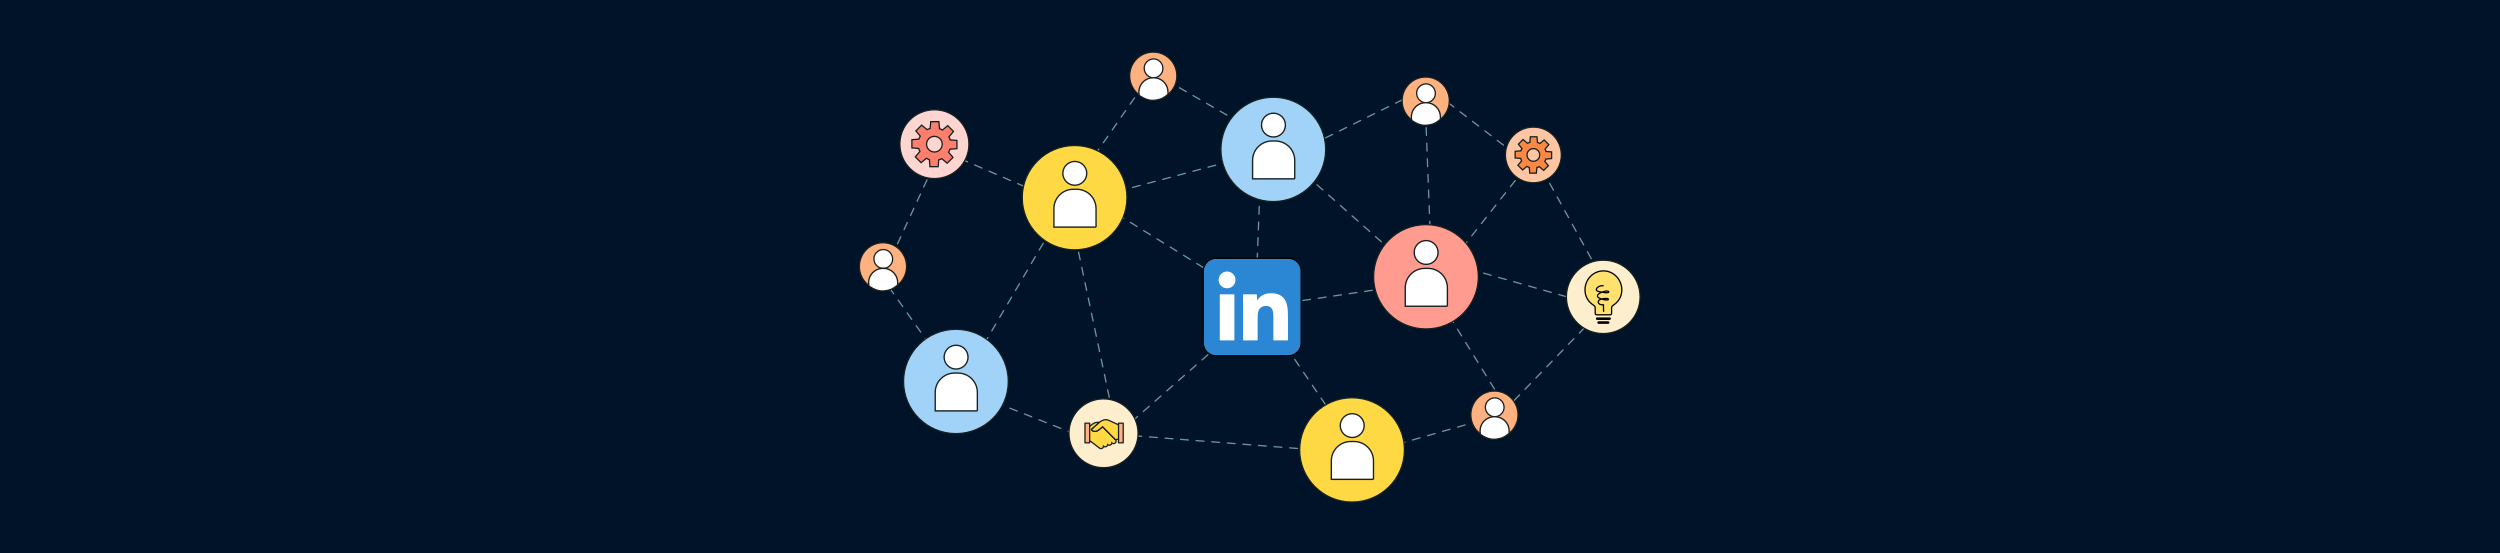<svg width="1920" height="425" viewBox="0 0 1920 425" fill="none" xmlns="http://www.w3.org/2000/svg">
<path d="M1920 0H0V425H1920V0Z" fill="#001328"/>
<path d="M965.028 212.515L967.848 139.445" stroke="#6B9999" stroke-miterlimit="10" stroke-linecap="round" stroke-linejoin="round" stroke-dasharray="6 6"/>
<path d="M944.658 218.171L822.2 142.364" stroke="#6B9999" stroke-miterlimit="10" stroke-linecap="round" stroke-linejoin="round" stroke-dasharray="6 6"/>
<path d="M976.81 234.282L1102.88 215.736" stroke="#6B9999" stroke-miterlimit="10" stroke-linecap="round" stroke-linejoin="round" stroke-dasharray="6 6"/>
<path d="M987.642 266.143L1057.65 369.1" stroke="#6B9999" stroke-miterlimit="10" stroke-linecap="round" stroke-linejoin="round" stroke-dasharray="6 6"/>
<path d="M945.718 256.602L857.545 334.02" stroke="#6B9999" stroke-miterlimit="10" stroke-linecap="round" stroke-linejoin="round" stroke-dasharray="6 6"/>
<path d="M1102.3 71.267L1178.54 129.795" stroke="#6B9999" stroke-miterlimit="10" stroke-linecap="round" stroke-linejoin="round" stroke-dasharray="6 6"/>
<path d="M1087.93 71.267L991.332 119.078" stroke="#6B9999" stroke-miterlimit="10" stroke-linecap="round" stroke-linejoin="round" stroke-dasharray="6 6"/>
<path d="M885.07 55.407L976.567 108.169" stroke="#6B9999" stroke-miterlimit="10" stroke-linecap="round" stroke-linejoin="round" stroke-dasharray="6 6"/>
<path d="M1148.25 319.76L1048.04 348.44L857.929 333.637L823.533 170.943" stroke="#6B9999" stroke-miterlimit="10" stroke-linecap="round" stroke-linejoin="round" stroke-dasharray="6 6"/>
<path d="M1178.54 119.802L1238.83 228.979L1153.15 317.646" stroke="#6B9999" stroke-miterlimit="10" stroke-linecap="round" stroke-linejoin="round" stroke-dasharray="6 6"/>
<path d="M734.785 294.289L674.854 209.285" stroke="#6B9999" stroke-miterlimit="10" stroke-linecap="round" stroke-linejoin="round" stroke-dasharray="6 6"/>
<path d="M858.222 147.063L980.307 114.337L1098.32 218.845L1153.15 307.563" stroke="#6B9999" stroke-miterlimit="10" stroke-linecap="round" stroke-linejoin="round" stroke-dasharray="6 6"/>
<path d="M885.07 55.407L841.954 117.377L737.634 295.064" stroke="#6B9999" stroke-miterlimit="10" stroke-linecap="round" stroke-linejoin="round" stroke-dasharray="6 6"/>
<path d="M1094.36 74.004L1098.12 171.99" stroke="#6B9999" stroke-miterlimit="10" stroke-linecap="round" stroke-linejoin="round" stroke-dasharray="6 6"/>
<path d="M798.11 148.17L719.193 113.955" stroke="#6B9999" stroke-miterlimit="10" stroke-linecap="round" stroke-linejoin="round" stroke-dasharray="6 6"/>
<path d="M684.261 198.115L724.084 111.822" stroke="#6B9999" stroke-miterlimit="10" stroke-linecap="round" stroke-linejoin="round" stroke-dasharray="6 6"/>
<path d="M825.827 333.405L741.16 299.834" stroke="#6B9999" stroke-miterlimit="10" stroke-linecap="round" stroke-linejoin="round" stroke-dasharray="6 6"/>
<path d="M1178.54 119.802L1113.54 202.402L1231.76 236.043" stroke="#6B9999" stroke-miterlimit="10" stroke-linecap="round" stroke-linejoin="round" stroke-dasharray="6 6"/>
<path d="M989.472 273.227H933.936C928.51 273.227 924.104 268.84 924.104 263.436V208.128C924.104 202.724 928.51 198.336 933.936 198.336H989.472C994.896 198.336 999.303 202.724 999.303 208.128V263.436C999.303 268.84 994.896 273.227 989.472 273.227Z" fill="#2B87D3" stroke="black" stroke-miterlimit="10"/>
<path d="M954.964 261.443C954.752 261.332 954.671 261.141 954.681 260.909C954.692 260.728 954.681 260.547 954.681 260.356C954.681 252.949 954.681 245.553 954.681 238.156C954.681 234.352 954.681 230.548 954.681 226.745C954.681 226.634 954.682 226.533 954.692 226.423C954.722 226.211 954.833 226.101 955.045 226.06C955.116 226.05 955.197 226.05 955.278 226.05C958.46 226.05 961.643 226.05 964.826 226.05C965.301 226.05 965.413 226.151 965.403 226.634C965.392 227.509 965.382 228.385 965.372 229.271C965.372 229.693 965.392 230.106 965.403 230.528C965.403 230.559 965.413 230.589 965.433 230.669C965.504 230.579 965.554 230.508 965.595 230.448C966.039 229.814 966.524 229.22 967.08 228.667C968.616 227.137 970.435 226.121 972.538 225.598C973.367 225.386 974.205 225.255 975.051 225.225C975.679 225.195 976.307 225.175 976.944 225.195C978.004 225.225 979.043 225.376 980.086 225.618C981.024 225.829 981.933 226.121 982.804 226.543C984.551 227.389 985.904 228.657 986.884 230.327C987.499 231.364 987.927 232.471 988.249 233.618C988.513 234.534 988.706 235.459 988.823 236.396C988.878 236.838 988.907 237.281 988.936 237.714C988.986 238.509 989.037 239.293 989.066 240.089C989.1 241.115 989.108 242.131 989.129 243.158C989.129 243.349 989.129 243.54 989.129 243.732C989.129 243.812 989.15 243.893 989.158 243.983C989.158 249.699 989.158 255.415 989.158 261.121C989.137 261.181 989.108 261.252 989.087 261.322C989.037 261.362 988.986 261.403 988.928 261.443C985.351 261.443 981.774 261.443 978.205 261.443C978.012 261.302 977.962 261.111 977.962 260.879C977.974 260.517 977.962 260.165 977.962 259.803C977.962 254.388 977.962 248.974 977.962 243.56C977.962 242.624 977.974 241.679 977.882 240.743C977.782 239.676 977.526 238.649 977.074 237.673C976.546 236.567 975.729 235.751 974.557 235.328C973.991 235.127 973.396 235.027 972.797 235.006C972.173 234.976 971.545 234.986 970.921 235.087C970.02 235.228 969.183 235.54 968.444 236.073C967.636 236.657 967.09 237.442 966.706 238.337C966.211 239.495 965.999 240.713 965.928 241.95C965.877 242.826 965.867 243.701 965.867 244.587C965.867 249.94 965.867 255.294 965.867 260.648C965.867 260.779 965.867 260.909 965.857 261.04C965.847 261.211 965.786 261.352 965.635 261.443C962.088 261.443 958.521 261.443 954.964 261.443Z" fill="white"/>
<path d="M937.059 261.443C936.826 261.322 936.786 261.121 936.786 260.889C936.786 259.833 936.786 258.786 936.786 257.73C936.786 257.589 936.786 257.458 936.786 257.317C936.786 247.133 936.786 236.949 936.786 226.775C936.786 226.634 936.786 226.503 936.806 226.362C936.836 226.171 936.907 226.101 937.109 226.08C937.22 226.07 937.342 226.07 937.453 226.07C940.11 226.07 942.758 226.07 945.415 226.07C946.072 226.07 946.739 226.07 947.396 226.07C947.881 226.07 948.012 226.191 948.012 226.674C948.012 227.963 948.012 229.261 948.012 230.548C948.012 239.777 948.012 249.005 948.012 258.233C948.012 259.068 948.012 259.893 948.012 260.728C948.012 260.799 948.012 260.869 948.012 260.93C948.012 261.151 947.941 261.332 947.739 261.453C944.182 261.443 940.626 261.443 937.059 261.443Z" fill="white"/>
<path d="M942.768 208.55C942.97 208.58 943.172 208.6 943.384 208.631C944.637 208.812 945.748 209.325 946.688 210.171C947.891 211.247 948.588 212.595 948.79 214.186C949.013 215.997 948.548 217.627 947.396 219.046C946.314 220.364 944.91 221.149 943.212 221.351C940.949 221.623 939.029 220.908 937.503 219.227C936.654 218.292 936.169 217.174 935.988 215.916C935.978 215.826 935.937 215.745 935.907 215.655C935.907 215.212 935.907 214.769 935.907 214.327C935.937 214.236 935.978 214.135 935.988 214.045C936.23 212.424 936.968 211.066 938.231 210.02C939.07 209.325 940.019 208.882 941.09 208.681C941.383 208.631 941.677 208.59 941.969 208.55C942.253 208.55 942.505 208.55 942.768 208.55Z" fill="white"/>
<path d="M717.616 137.151C732.271 137.151 744.151 125.32 744.151 110.725C744.151 96.13 732.271 84.299 717.616 84.299C702.961 84.299 691.082 96.13 691.082 110.725C691.082 125.32 702.961 137.151 717.616 137.151Z" fill="#FFD5D2" stroke="#162020" stroke-miterlimit="10"/>
<path d="M734.925 114.156V107.867L729.701 107.434C729.469 106.619 729.166 105.824 728.792 105.079L732.298 100.933L727.842 96.495L723.831 99.876C723.103 99.454 722.325 99.112 721.526 98.85L721.072 93.446H714.776L714.342 98.669C713.514 98.89 712.725 99.202 711.978 99.585L707.835 96.082L703.379 100.531L706.774 104.526C706.349 105.26 706.006 106.035 705.743 106.84L700.337 107.283V113.573L705.571 114.005C705.793 114.82 706.107 115.615 706.481 116.36L702.974 120.496L707.43 124.944L711.442 121.563C712.169 121.985 712.948 122.328 713.756 122.589L714.2 127.993H720.506L720.93 122.77C721.759 122.549 722.547 122.237 723.295 121.855L727.438 125.357L731.894 120.909L728.509 116.914C728.923 116.179 729.267 115.404 729.54 114.599L734.925 114.156ZM717.616 116.743C714.281 116.743 711.583 114.046 711.583 110.725C711.583 107.404 714.281 104.717 717.616 104.717C720.94 104.717 723.638 107.414 723.638 110.725C723.638 114.046 720.94 116.743 717.616 116.743Z" fill="#FF7F6E" stroke="#162020" stroke-miterlimit="10"/>
<path d="M847.492 359.188C862.146 359.188 874.027 347.356 874.027 332.761C874.027 318.167 862.146 306.335 847.492 306.335C832.837 306.335 820.957 318.167 820.957 332.761C820.957 347.356 832.837 359.188 847.492 359.188Z" fill="#FDEFCD" stroke="#162020" stroke-miterlimit="10"/>
<path d="M1177.63 140.381C1189.49 140.381 1199.1 130.807 1199.1 118.997C1199.1 107.186 1189.49 97.612 1177.63 97.612C1165.77 97.612 1156.16 107.186 1156.16 118.997C1156.16 130.807 1165.77 140.381 1177.63 140.381Z" fill="#FFC6A4" stroke="#182020" stroke-miterlimit="10" stroke-linecap="round" stroke-linejoin="round"/>
<path d="M1191.64 121.774V116.682L1187.4 116.33C1187.21 115.666 1186.97 115.032 1186.66 114.428L1189.5 111.077L1185.89 107.484L1182.65 110.222C1182.07 109.879 1181.44 109.608 1180.78 109.396L1180.41 105.029H1175.32L1174.96 109.256C1174.29 109.437 1173.66 109.688 1173.05 109.99L1169.7 107.152L1166.09 110.755L1168.84 113.985C1168.49 114.579 1168.22 115.203 1168 115.857L1163.62 116.219V121.311L1167.86 121.663C1168.04 122.328 1168.29 122.962 1168.59 123.566L1165.76 126.917L1169.37 130.519L1172.61 127.782C1173.19 128.124 1173.82 128.396 1174.48 128.607L1174.84 132.975H1179.95L1180.3 128.748C1180.98 128.567 1181.6 128.315 1182.21 128.014L1185.56 130.851L1189.17 127.249L1186.43 124.019C1186.77 123.425 1187.05 122.801 1187.26 122.146L1191.64 121.774ZM1177.63 123.868C1174.93 123.868 1172.75 121.684 1172.75 118.997C1172.75 116.31 1174.93 114.126 1177.63 114.126C1180.32 114.126 1182.5 116.31 1182.5 118.997C1182.5 121.684 1180.32 123.868 1177.63 123.868Z" fill="#FC8943" stroke="#162020" stroke-miterlimit="10"/>
<path d="M1147.72 336.797C1157.73 336.797 1165.85 328.633 1165.85 318.563C1165.85 308.492 1157.73 300.328 1147.72 300.328C1137.71 300.328 1129.59 308.492 1129.59 318.563C1129.59 328.633 1137.71 336.797 1147.72 336.797Z" fill="#FFB180" stroke="#182020" stroke-miterlimit="10" stroke-linecap="round" stroke-linejoin="round"/>
<path d="M1147.94 320.021C1145.98 320.021 1144.36 319.367 1142.88 317.888C1141.58 316.57 1140.76 314.769 1140.76 312.796C1140.76 310.824 1141.41 309.022 1142.88 307.704C1144.18 306.386 1145.98 305.571 1147.94 305.571C1149.9 305.571 1151.53 306.225 1153 307.704C1154.31 309.022 1155.13 310.824 1155.13 312.796C1155.13 314.769 1154.47 316.57 1153 317.888C1151.7 319.367 1149.9 320.021 1147.94 320.021Z" fill="white" stroke="#182020" stroke-miterlimit="10" stroke-linecap="round" stroke-linejoin="round"/>
<path d="M1147.93 337.401C1142.27 337.844 1136.87 333.517 1136.87 333.517L1136.68 331.021C1136.68 324.943 1141.58 320.021 1147.61 320.021H1148.1C1154.14 320.021 1159.03 324.943 1159.03 331.021V332.822C1155.75 335.489 1153.59 336.958 1147.93 337.401Z" fill="white" stroke="#182020" stroke-width="1.052" stroke-miterlimit="10"/>
<path d="M1094.94 95.64C1104.96 95.64 1113.07 87.476 1113.07 77.405C1113.07 67.335 1104.96 59.17 1094.94 59.17C1084.93 59.17 1076.82 67.335 1076.82 77.405C1076.82 87.476 1084.93 95.64 1094.94 95.64Z" fill="#FFB180" stroke="#182020" stroke-miterlimit="10" stroke-linecap="round" stroke-linejoin="round"/>
<path d="M1095.17 78.874C1093.21 78.874 1091.58 78.22 1090.1 76.741C1088.8 75.423 1087.98 73.622 1087.98 71.649C1087.98 69.677 1088.64 67.875 1090.1 66.557C1091.41 65.239 1093.21 64.424 1095.17 64.424C1097.13 64.424 1098.75 65.078 1100.23 66.557C1101.53 67.875 1102.35 69.677 1102.35 71.649C1102.35 73.622 1101.69 75.423 1100.23 76.741C1098.93 78.21 1097.13 78.874 1095.17 78.874Z" fill="white" stroke="#182020" stroke-miterlimit="10" stroke-linecap="round" stroke-linejoin="round"/>
<path d="M1095.17 96.254C1089.51 96.696 1084.1 92.369 1084.1 92.369L1083.91 89.874C1083.91 83.795 1088.81 78.874 1094.84 78.874H1095.33C1101.37 78.874 1106.26 83.795 1106.26 89.874V91.675C1102.98 94.342 1100.81 95.801 1095.17 96.254Z" fill="white" stroke="#182020" stroke-width="1.052" stroke-miterlimit="10"/>
<path d="M885.707 76.469C895.719 76.469 903.835 68.305 903.835 58.234C903.835 48.164 895.719 40 885.707 40C875.695 40 867.58 48.164 867.58 58.234C867.58 68.305 875.695 76.469 885.707 76.469Z" fill="#FFB180" stroke="#182020" stroke-miterlimit="10" stroke-linecap="round" stroke-linejoin="round"/>
<path d="M885.929 59.704C883.969 59.704 882.342 59.05 880.867 57.571C879.564 56.252 878.745 54.451 878.745 52.478C878.745 50.506 879.402 48.705 880.867 47.387C882.171 46.068 883.969 45.253 885.929 45.253C887.89 45.253 889.517 45.907 890.992 47.387C892.295 48.705 893.114 50.506 893.114 52.478C893.114 54.451 892.457 56.252 890.992 57.571C889.688 59.04 887.89 59.704 885.929 59.704Z" fill="white" stroke="#182020" stroke-miterlimit="10" stroke-linecap="round" stroke-linejoin="round"/>
<path d="M885.919 77.083C880.26 77.526 874.854 73.199 874.854 73.199L874.663 70.703C874.663 64.625 879.563 59.704 885.596 59.704H886.081C892.123 59.704 897.014 64.625 897.014 70.703V72.504C893.74 75.171 891.578 76.64 885.919 77.083Z" fill="white" stroke="#182020" stroke-width="1.052" stroke-miterlimit="10"/>
<path d="M678.128 222.88C688.139 222.88 696.255 214.716 696.255 204.645C696.255 194.575 688.139 186.411 678.128 186.411C668.116 186.411 660 194.575 660 204.645C660 214.716 668.116 222.88 678.128 222.88Z" fill="#FFB180" stroke="#182020" stroke-miterlimit="10" stroke-linecap="round" stroke-linejoin="round"/>
<path d="M678.35 206.105C676.39 206.105 674.763 205.451 673.288 203.971C671.984 202.653 671.166 200.852 671.166 198.879C671.166 196.907 671.823 195.106 673.288 193.788C674.591 192.469 676.39 191.654 678.35 191.654C680.311 191.654 681.938 192.308 683.413 193.788C684.716 195.106 685.535 196.907 685.535 198.879C685.535 200.852 684.878 202.653 683.413 203.971C682.099 205.451 680.311 206.105 678.35 206.105Z" fill="white" stroke="#182020" stroke-miterlimit="10" stroke-linecap="round" stroke-linejoin="round"/>
<path d="M678.34 223.484C672.681 223.927 667.275 219.6 667.275 219.6L667.083 217.104C667.083 211.026 671.984 206.104 678.017 206.104H678.502C684.544 206.104 689.435 211.026 689.435 217.104V218.905C686.161 221.572 683.998 223.041 678.34 223.484Z" fill="white" stroke="#182020" stroke-width="1.052" stroke-miterlimit="10"/>
<path d="M1095.15 252.648C1117.37 252.648 1135.38 234.707 1135.38 212.576C1135.38 190.444 1117.37 172.504 1095.15 172.504C1072.92 172.504 1054.91 190.444 1054.91 212.576C1054.91 234.707 1072.92 252.648 1095.15 252.648Z" fill="#FF9C8F" stroke="#162020" stroke-miterlimit="10"/>
<path d="M1095.27 203.046C1100.34 203.046 1104.45 198.95 1104.45 193.898C1104.45 188.846 1100.34 184.75 1095.27 184.75C1090.2 184.75 1086.08 188.846 1086.08 193.898C1086.08 198.95 1090.2 203.046 1095.27 203.046Z" fill="white" stroke="#182020" stroke-width="1.052" stroke-miterlimit="10"/>
<path d="M1111.62 235.178H1079.25V220.968C1079.25 212.767 1085.93 206.115 1094.17 206.115H1096.69C1104.93 206.115 1111.6 212.767 1111.6 220.968V235.178H1111.62Z" fill="white" stroke="#182020" stroke-width="1.052" stroke-miterlimit="10"/>
<path d="M977.882 154.822C1000.1 154.822 1018.12 136.881 1018.12 114.75C1018.12 92.619 1000.1 74.678 977.882 74.678C955.659 74.678 937.645 92.619 937.645 114.75C937.645 136.881 955.659 154.822 977.882 154.822Z" fill="#A1D2F8" stroke="#162020" stroke-miterlimit="10"/>
<path d="M978.012 105.22C983.084 105.22 987.198 101.125 987.198 96.073C987.198 91.02 983.084 86.925 978.012 86.925C972.939 86.925 968.826 91.02 968.826 96.073C968.826 101.125 972.939 105.22 978.012 105.22Z" fill="white" stroke="#182020" stroke-width="1.052" stroke-miterlimit="10"/>
<path d="M994.352 137.352H961.987V123.143C961.987 114.941 968.667 108.29 976.902 108.29H979.428C987.663 108.29 994.344 114.941 994.344 123.143V137.352H994.352Z" fill="white" stroke="#182020" stroke-width="1.052" stroke-miterlimit="10"/>
<path d="M825.301 191.875C847.523 191.875 865.538 173.935 865.538 151.803C865.538 129.672 847.523 111.731 825.301 111.731C803.079 111.731 785.065 129.672 785.065 151.803C785.065 173.935 803.079 191.875 825.301 191.875Z" fill="#FFD943" stroke="#162020" stroke-miterlimit="10"/>
<path d="M825.433 142.273C830.506 142.273 834.618 138.178 834.618 133.126C834.618 128.074 830.506 123.978 825.433 123.978C820.36 123.978 816.248 128.074 816.248 133.126C816.248 138.178 820.36 142.273 825.433 142.273Z" fill="white" stroke="#182020" stroke-width="1.052" stroke-miterlimit="10"/>
<path d="M841.772 174.416H809.407V160.206C809.407 152.005 816.086 145.353 824.322 145.353H826.848C835.083 145.353 841.762 152.005 841.762 160.206V174.416H841.772Z" fill="white" stroke="#182020" stroke-width="1.052" stroke-miterlimit="10"/>
<path d="M1038.37 385.604C1060.59 385.604 1078.61 367.663 1078.61 345.532C1078.61 323.401 1060.59 305.46 1038.37 305.46C1016.15 305.46 998.13 323.401 998.13 345.532C998.13 367.663 1016.15 385.604 1038.37 385.604Z" fill="#FFD943" stroke="#162020" stroke-miterlimit="10"/>
<path d="M1038.5 336.002C1043.57 336.002 1047.69 331.906 1047.69 326.855C1047.69 321.803 1043.57 317.707 1038.5 317.707C1033.43 317.707 1029.31 321.803 1029.31 326.855C1029.31 331.906 1033.43 336.002 1038.5 336.002Z" fill="white" stroke="#182020" stroke-width="1.052" stroke-miterlimit="10"/>
<path d="M1054.84 368.144H1022.47V353.935C1022.47 345.733 1029.15 339.081 1037.39 339.081H1039.92C1048.15 339.081 1054.83 345.733 1054.83 353.935V368.144H1054.84Z" fill="white" stroke="#182020" stroke-width="1.052" stroke-miterlimit="10"/>
<path d="M734.148 333.034C756.37 333.034 774.384 315.093 774.384 292.961C774.384 270.83 756.37 252.889 734.148 252.889C711.926 252.889 693.911 270.83 693.911 292.961C693.911 315.093 711.926 333.034 734.148 333.034Z" fill="#A1D2F8" stroke="#162020" stroke-miterlimit="10"/>
<path d="M734.269 283.431C739.342 283.431 743.454 279.336 743.454 274.284C743.454 269.232 739.342 265.136 734.269 265.136C729.196 265.136 725.084 269.232 725.084 274.284C725.084 279.336 729.196 283.431 734.269 283.431Z" fill="white" stroke="#182020" stroke-width="1.052" stroke-miterlimit="10"/>
<path d="M750.618 315.564H718.253V301.354C718.253 293.153 724.932 286.501 733.167 286.501H735.694C743.929 286.501 750.608 293.153 750.608 301.354V315.564H750.618Z" fill="white" stroke="#182020" stroke-width="1.052" stroke-miterlimit="10"/>
<path d="M1231.29 256.18C1246.93 256.18 1259.6 243.56 1259.6 227.992C1259.6 212.425 1246.93 199.805 1231.29 199.805C1215.66 199.805 1202.99 212.425 1202.99 227.992C1202.99 243.56 1215.66 256.18 1231.29 256.18Z" fill="#FDEFCD" stroke="#162020" stroke-miterlimit="10"/>
<path d="M1245.55 222.699C1245.55 227.982 1242.86 231.968 1238.8 234.544C1238.12 234.976 1237.7 235.721 1237.7 236.526V240.682C1237.7 241.286 1237.21 241.779 1236.6 241.779H1226.22C1225.62 241.779 1225.12 241.286 1225.12 240.682V236.526C1225.12 235.721 1224.7 234.976 1224.02 234.544C1219.97 231.968 1217.27 227.982 1217.27 222.699C1217.27 214.598 1223.6 208.037 1231.43 208.037C1239.25 208.037 1245.55 214.598 1245.55 222.699Z" fill="#FFE16E" stroke="black" stroke-miterlimit="10"/>
<path d="M1231.26 219.459C1229.63 219.218 1227.89 219.781 1226.72 220.928C1226.24 221.391 1225.83 222.056 1226.02 222.69C1226.22 223.384 1227.01 223.706 1227.72 223.867C1230.31 224.481 1235.52 225.527 1235.56 224.169C1235.61 222.358 1226.79 224.581 1226.83 227.298C1226.86 229.734 1235.19 231.112 1235.31 229.935C1235.42 228.808 1231.22 229.11 1229.33 229.865C1228.56 230.167 1227.73 230.63 1227.49 231.424C1227.23 232.32 1227.88 233.276 1228.71 233.689C1229.55 234.111 1230.52 234.122 1231.44 234.122C1231.48 235.772 1231.52 237.422 1231.55 239.072" stroke="black" stroke-miterlimit="10" stroke-linecap="round"/>
<path d="M1226.64 244.738H1236.17" stroke="black" stroke-width="2" stroke-miterlimit="10" stroke-linecap="round"/>
<path d="M1227.75 247.727H1235.06" stroke="black" stroke-width="2" stroke-miterlimit="10" stroke-linecap="round"/>
<path d="M846.814 327.77C846.814 327.77 843.126 331.071 841.671 331.242C838.812 331.574 838.276 329.813 838.276 329.813L844.44 324.298C844.44 324.298 841.752 324.087 839.832 325.204C838.518 325.969 837.356 327.015 837.356 327.015L836.437 326.995V338.94L837.599 338.91L844.207 343.992C844.561 344.334 845.036 344.545 845.572 344.545C846.623 344.545 847.481 343.72 847.512 342.694C847.855 342.996 848.31 343.187 848.805 343.187C849.795 343.187 850.624 342.453 850.735 341.506C851.068 341.778 851.503 341.949 851.978 341.949C852.998 341.949 853.837 341.174 853.908 340.188C854.251 340.51 854.726 340.711 855.241 340.711C856.313 340.711 857.182 339.856 857.182 338.81C857.182 338.327 856.99 337.884 856.687 337.541L856.505 337.551L846.814 327.77Z" fill="#FFD943" stroke="#162020" stroke-miterlimit="10"/>
<path d="M859.829 326.573C859.829 326.573 853.857 323.976 851.867 322.96C847.986 320.957 844.44 324.288 844.44 324.288L838.276 329.803C838.276 329.803 838.812 331.564 841.671 331.232C843.126 331.061 846.814 327.76 846.814 327.76L856.515 337.522L856.697 337.512L860.991 337.381V326.512L859.829 326.573Z" fill="#FFD943" stroke="#162020" stroke-miterlimit="10"/>
<path d="M859.031 325.003V326.523V337.391V340.088H862.628V325.003H859.031Z" fill="#FFB180" stroke="#182020" stroke-miterlimit="10" stroke-linecap="round" stroke-linejoin="round"/>
<path d="M833.264 325.003V326.523V337.391V340.088H836.861V325.003H833.264Z" fill="#FFB180" stroke="#182020" stroke-miterlimit="10" stroke-linecap="round" stroke-linejoin="round"/>
</svg>
